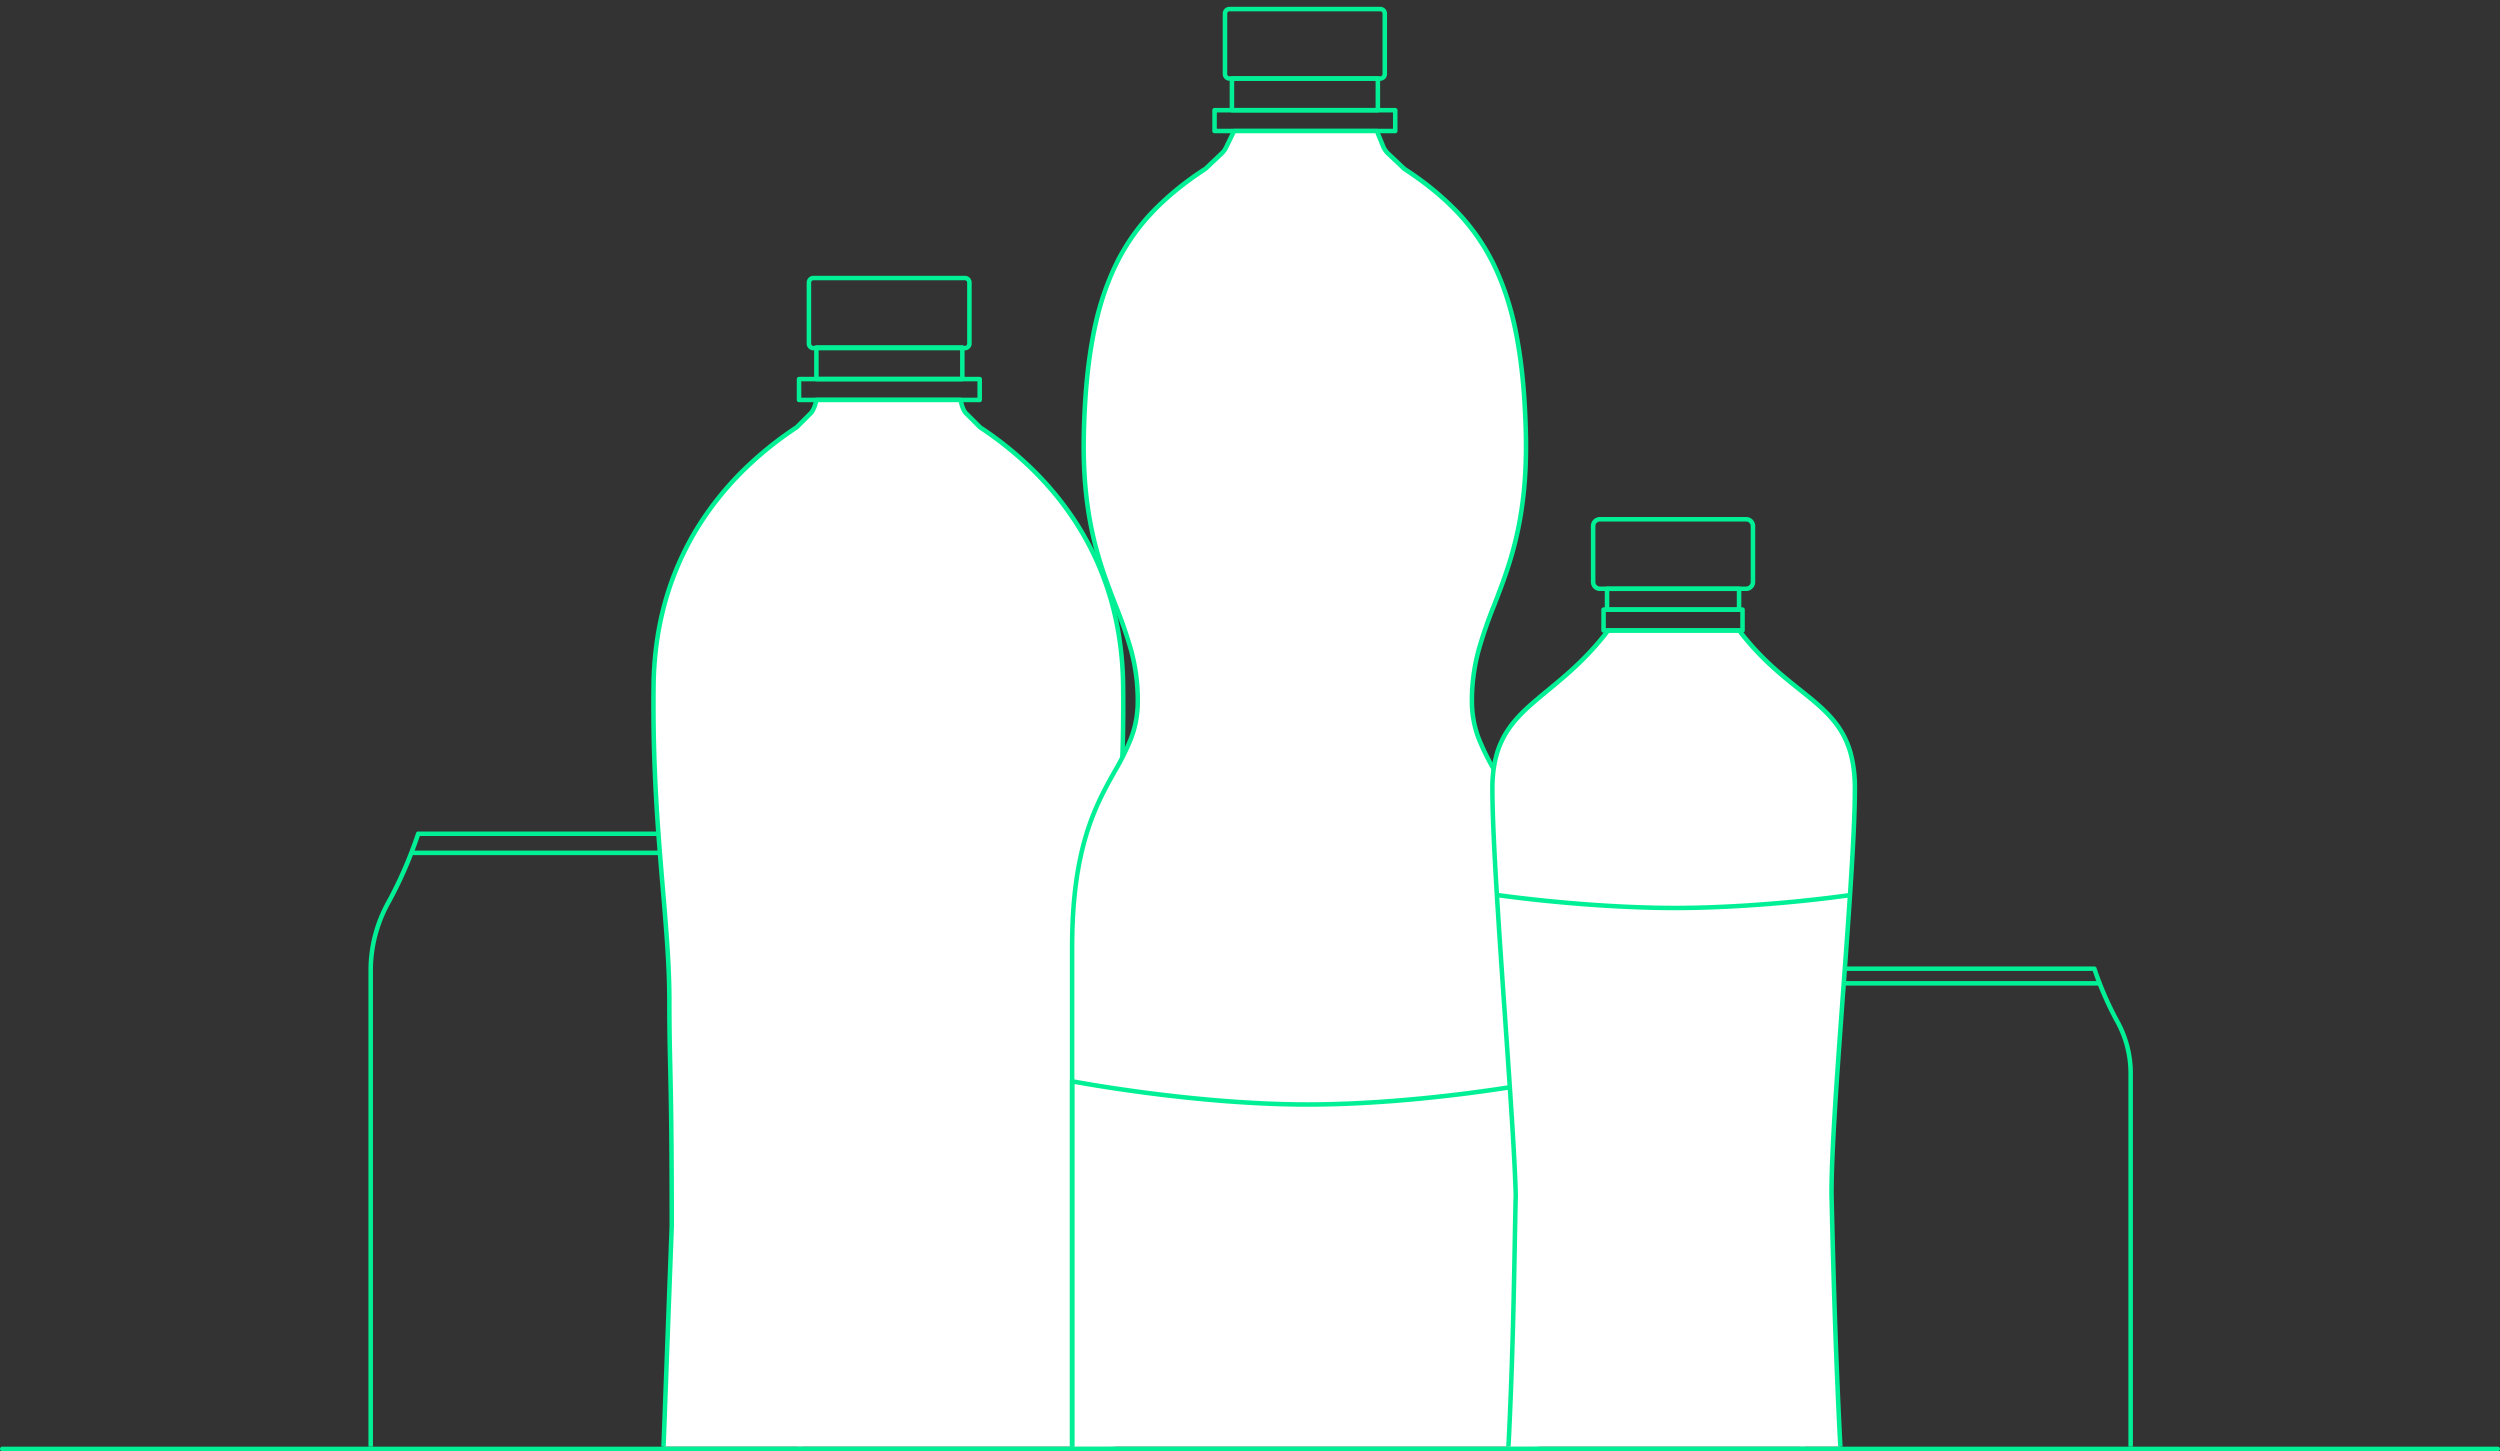 <?xml version="1.0" encoding="UTF-8"?>
<svg xmlns="http://www.w3.org/2000/svg" xmlns:xlink="http://www.w3.org/1999/xlink" width="1106" height="642" viewBox="0 0 1106 642">
  <rect x="0" y="0" width="1106" height="642" fill="#333333" stroke="none"/>
  <defs>
    <clipPath id="a">
      <rect width="1104" height="640" transform="translate(408 7037)" fill="#fff"></rect>
    </clipPath>
  </defs>
  <g transform="translate(-375 -7040)">
    <g transform="translate(-32 3)" clip-path="url(#a)">
      <g transform="translate(6058.554 23146)">
        <g transform="translate(-5487.554 -15740.142)">
          <path d="M199.034,1025.65a1,1,0,0,1,.72,1.694,67.982,67.982,0,0,1-38.608,19.982c-15.4,2.362-34.015,3.56-55.342,3.56s-39.946-1.2-55.342-3.56a67.97,67.97,0,0,1-38.6-19.978,1,1,0,0,1,1.225-1.557c2.081,1.218,7.46,3,21.27,4.6,10.141,1.169,23.473,2.066,38.556,2.595,10.5.368,21.561.554,32.88.554,21.694,0,42.641-.7,58.983-1.968,8.713-.677,16-1.5,21.668-2.453,5.963-1,10.03-2.121,12.087-3.327A1,1,0,0,1,199.034,1025.65Zm-93.23,23.236c21.226,0,39.743-1.19,55.038-3.536a66.443,66.443,0,0,0,33.914-15.977,76.4,76.4,0,0,1-7.983,1.714c-5.723.961-13.073,1.794-21.844,2.475-16.392,1.273-37.394,1.974-59.138,1.974-11.342,0-22.428-.187-32.95-.555-15.135-.531-28.522-1.432-38.715-2.607a116.572,116.572,0,0,1-17.271-3,66.434,66.434,0,0,0,33.91,15.976C66.061,1047.7,84.579,1048.886,105.8,1048.886Z" transform="translate(-10.834 -608.82)" fill="#01f096"></path>
          <path d="M102.473,434.651h0c-2.566,0-5.163-.01-7.719-.029-23.438-.179-44.929-1.159-60.517-2.758a142.4,142.4,0,0,1-19.647-3.083,24.873,24.873,0,0,1-5.662-2.043c-1.61-.9-2.426-1.94-2.426-3.1V68.347A62.448,62.448,0,0,1,8.557,52.475a63.556,63.556,0,0,1,5.994-14.841,187.565,187.565,0,0,0,13.006-30,1,1,0,0,1,.953-.7H176.431a1,1,0,0,1,.953.7c.012.039,1.277,3.989,3.5,9.641a173.673,173.673,0,0,0,9.5,20.36,63.553,63.553,0,0,1,5.994,14.841,62.448,62.448,0,0,1,2.057,15.872v355.29a2.764,2.764,0,0,1-.808,1.889,6.738,6.738,0,0,1-1.86,1.343,28.433,28.433,0,0,1-6.259,2.121,163.881,163.881,0,0,1-21.658,3.153C150.6,433.76,127.382,434.651,102.473,434.651ZM29.234,8.937c-.462,1.385-1.61,4.729-3.314,9.053A175.731,175.731,0,0,1,16.3,38.61,61.1,61.1,0,0,0,8.5,68.347v355.29c0,.36.523.866,1.4,1.354a23.02,23.02,0,0,0,5.187,1.853,140.564,140.564,0,0,0,19.353,3.03c15.527,1.593,36.951,2.569,60.328,2.748,2.55.019,5.142.029,7.7.029,24.85,0,48.005-.888,65.2-2.5a162.032,162.032,0,0,0,21.376-3.106,26.579,26.579,0,0,0,5.8-1.947c1.483-.778,1.6-1.316,1.6-1.462V68.347a61.1,61.1,0,0,0-7.8-29.737,175.725,175.725,0,0,1-9.623-20.62c-1.7-4.324-2.852-7.668-3.314-9.053Z" transform="translate(-7.5 -7.937)" fill="#01f096"></path>
          <path d="M-8139.72-19723.141h-152.305a1,1,0,0,1-1-1,1,1,0,0,1,1-1h152.305a1,1,0,0,1,1,1A1,1,0,0,1-8139.72-19723.141Z" transform="translate(8311.258 19732.594)" fill="#01f096"></path>
        </g>
        <g transform="translate(-5362.621 -15986.035)">
          <rect width="64.557" height="13.999" transform="translate(72.242 30.741)" fill="rgba(0,0,0,0)"></rect>
          <path d="M0-1H64.557a1,1,0,0,1,1,1V14a1,1,0,0,1-1,1H0a1,1,0,0,1-1-1V0A1,1,0,0,1,0-1ZM63.557,1H1V13H63.557Z" transform="translate(72.242 30.741)" fill="#01f096"></path>
          <rect width="71" height="31" rx="2" transform="translate(68.931 0.035)" fill="rgba(0,0,0,0)"></rect>
          <path d="M2-1H69a3,3,0,0,1,3,3V29a3,3,0,0,1-3,3H2a3,3,0,0,1-3-3V2A3,3,0,0,1,2-1ZM69,30a1,1,0,0,0,1-1V2a1,1,0,0,0-1-1H2A1,1,0,0,0,1,2V29a1,1,0,0,0,1,1Z" transform="translate(68.931 0.035)" fill="#01f096"></path>
          <rect width="79.927" height="9.222" transform="translate(64.557 44.743)" fill="rgba(0,0,0,0)"></rect>
          <path d="M0-1H79.927a1,1,0,0,1,1,1V9.222a1,1,0,0,1-1,1H0a1,1,0,0,1-1-1V0A1,1,0,0,1,0-1ZM78.927,1H1V8.222H78.927Z" transform="translate(64.557 44.743)" fill="#01f096"></path>
          <path d="M208.362,625.041l-8.084-217.213c0-69.023,1.054-69.04,1.054-99.623,0-36.7,7.737-77.53,6.983-139.512-.745-61.327-36.06-96.25-63.33-114.268l-5.8-5.8c-1.427-1.168-2.28-3.788-2.775-6.272l-63.812-.009c-.244,1.627-1.257,4.957-2.875,6.282l-5.8,5.8C36.643,72.443,1.329,107.366.583,168.693-.171,230.675,7.566,271.5,7.566,308.205c0,30.583,1.054,30.6,1.054,99.623L.536,625.041c-1.792,40.823,11.447,89.376,33.958,89.376,40.1,0,35.413-17.523,41.757-17.937,7.171.275.137,17.652,24.365,17.937h7.836v-.005c24.016-.367,17.041-17.656,24.2-17.931,6.343.414,1.652,17.937,41.757,17.937C196.915,714.417,210.155,665.864,208.362,625.041Z" transform="translate(-0.375 11.623)" fill="#fff"></path>
          <path d="M174.4,715.417a91.9,91.9,0,0,1-17.819-1.52,40.428,40.428,0,0,1-11.149-3.793,23.88,23.88,0,0,1-9.674-9.476c-1.274-2.043-1.948-3.043-3.129-3.146-1.718.094-2.291,1.526-3.312,4.465-.928,2.669-2.082,5.99-5.084,8.679-3.456,3.1-8.58,4.661-15.664,4.783a1.011,1.011,0,0,1-.12.007H100.6c-7.207-.085-12.413-1.641-15.913-4.758-3.026-2.695-4.185-6.031-5.115-8.712-1.02-2.94-1.593-4.371-3.31-4.465-1.182.1-1.856,1.1-3.13,3.146a23.878,23.878,0,0,1-9.674,9.476A40.422,40.422,0,0,1,52.313,713.9a91.9,91.9,0,0,1-17.818,1.52c-5.113,0-9.945-2.34-14.361-6.955a52.737,52.737,0,0,1-9.484-14.94,114.75,114.75,0,0,1-6.714-20.5A181.162,181.162,0,0,1-.463,625h0l8.084-217.2c0-41.411-.379-57.932-.683-71.2-.2-8.674-.371-16.166-.371-28.4,0-15.312-1.33-31.106-2.871-49.394C1.562,233.485-.856,204.78-.417,168.681a151.929,151.929,0,0,1,1.829-21.923A136.418,136.418,0,0,1,6,127.2,129.333,129.333,0,0,1,21.468,94.767,138.89,138.89,0,0,1,41.931,70.53,158.169,158.169,0,0,1,63.278,53.646l5.733-5.734a.965.965,0,0,1,.074-.067c1.3-1.064,2.272-4,2.52-5.656a1,1,0,0,1,.989-.852h0l63.812.009a1,1,0,0,1,.981.8c.569,2.856,1.431,4.878,2.428,5.694a.983.983,0,0,1,.074.067l5.733,5.734A158.179,158.179,0,0,1,166.967,70.53a138.891,138.891,0,0,1,20.464,24.237A129.324,129.324,0,0,1,202.894,127.2a136.393,136.393,0,0,1,4.592,19.558,151.919,151.919,0,0,1,1.829,21.923c.439,36.1-1.979,64.8-4.112,90.13-1.541,18.288-2.871,34.082-2.871,49.394,0,12.234-.172,19.725-.371,28.4-.3,13.272-.683,29.794-.683,71.2L209.361,625h0a181.139,181.139,0,0,1-4.4,48.017,114.755,114.755,0,0,1-6.714,20.5,52.74,52.74,0,0,1-9.483,14.94C184.349,713.077,179.517,715.417,174.4,715.417ZM132.649,695.48l.064,0c2.29.149,3.428,1.974,4.746,4.087,3.231,5.179,8.638,13.848,36.946,13.848,4.546,0,8.891-2.133,12.916-6.338a50.785,50.785,0,0,0,9.1-14.374,112.766,112.766,0,0,0,6.592-20.141,179.094,179.094,0,0,0,4.347-47.479s0,0,0-.007l-8.084-217.213c0-.012,0-.025,0-.037,0-41.45.379-57.984.684-71.269.2-8.662.37-16.143.37-28.354,0-15.4,1.334-31.229,2.878-49.562,2.13-25.281,4.543-53.935,4.105-89.938-.727-59.905-34.6-94.757-62.881-113.446a1,1,0,0,1-.156-.127l-5.772-5.772c-1.261-1.058-2.238-3.078-2.91-6.012l-62.178-.009c-.386,1.7-1.337,4.605-3.026,6.021L64.62,55.132a1,1,0,0,1-.156.127C36.181,73.947,2.312,108.8,1.583,168.705c-.438,36,1.976,64.657,4.105,89.938,1.544,18.333,2.878,34.165,2.878,49.562,0,12.211.172,19.691.37,28.354.3,13.285.684,29.819.684,71.269,0,.012,0,.025,0,.037L1.536,625.078s0,0,0,.007a179.116,179.116,0,0,0,4.348,47.479A112.774,112.774,0,0,0,12.475,692.7a50.788,50.788,0,0,0,9.1,14.374c4.025,4.206,8.371,6.338,12.917,6.338,28.307,0,33.714-8.668,36.945-13.847,1.318-2.113,2.457-3.938,4.747-4.088a1.008,1.008,0,0,1,.1,0,4.215,4.215,0,0,1,3.5,1.976,16.283,16.283,0,0,1,1.679,3.834c.9,2.59,1.918,5.525,4.556,7.874,3.123,2.781,7.9,4.172,14.6,4.251h7.727q.044,0,.089-.005c6.635-.1,11.366-1.5,14.465-4.275,2.617-2.344,3.633-5.267,4.53-7.846a16.29,16.29,0,0,1,1.681-3.833,4.217,4.217,0,0,1,3.5-1.976Z" transform="translate(-0.375 11.623)" fill="#01f096"></path>
        </g>
        <g transform="translate(-4854.135 -15680.445)">
          <path d="M155.1,1025.65a1,1,0,0,1,.72,1.694,52.2,52.2,0,0,1-29.645,15.343,285.092,285.092,0,0,1-42.338,2.724,285.086,285.086,0,0,1-42.337-2.724,52.189,52.189,0,0,1-29.64-15.34,1,1,0,0,1,1.225-1.557c1.571.92,5.651,2.27,16.166,3.482,7.746.893,17.93,1.578,29.452,1.982,8.022.281,16.475.423,25.125.423,16.576,0,32.581-.534,45.066-1.5,6.653-.516,12.218-1.147,16.541-1.873,5.642-.948,8.094-1.89,9.158-2.514A1,1,0,0,1,155.1,1025.65Zm-71.271,8.028c-8.673,0-17.149-.143-25.195-.425-11.575-.406-21.814-1.1-29.611-1.994a97.8,97.8,0,0,1-12.256-2.039,50.545,50.545,0,0,0,25.038,11.49,283.135,283.135,0,0,0,42.034,2.7,283.141,283.141,0,0,0,42.034-2.7,50.557,50.557,0,0,0,25.032-11.484c-4.691,1.191-12,2.177-21.854,2.942C116.515,1033.141,100.455,1033.677,83.829,1033.677Z" transform="translate(-11.246 -707.273)" fill="#01f096"></path>
          <path d="M80.1,334.341h0c-1.963,0-3.949-.008-5.9-.023-17.922-.137-34.358-.886-46.279-2.109a109.067,109.067,0,0,1-15.052-2.362,18.959,18.959,0,0,1-4.384-1.584c-1.311-.73-1.975-1.6-1.975-2.576V54.113a48.469,48.469,0,0,1,6.184-23.591A143.222,143.222,0,0,0,22.607,7.633a1,1,0,0,1,.953-.7H136.626a1,1,0,0,1,.953.7A143.216,143.216,0,0,0,147.5,30.522a48.469,48.469,0,0,1,6.184,23.591V325.686c0,1.024-.729,1.925-2.166,2.68a21.636,21.636,0,0,1-4.838,1.642,125.469,125.469,0,0,1-16.587,2.416C116.9,333.659,99.142,334.341,80.1,334.341ZM24.282,8.937A145.085,145.085,0,0,1,14.43,31.5,46.464,46.464,0,0,0,8.5,54.113V325.686c0,.01.132,1.007,4.858,2.223a107.221,107.221,0,0,0,14.758,2.31c11.861,1.217,28.229,1.963,46.091,2.1,1.949.015,3.93.022,5.888.022,18.987,0,36.678-.678,49.814-1.909a123.623,123.623,0,0,0,16.305-2.369c5.324-1.283,5.473-2.366,5.473-2.377V54.113a46.464,46.464,0,0,0-5.93-22.615A145.077,145.077,0,0,1,135.9,8.937Z" transform="translate(-7.5 -7.937)" fill="#01f096"></path>
          <path d="M-8175.607-19723.141h-116.418a1,1,0,0,1-1-1,1,1,0,0,1,1-1h116.418a1,1,0,0,1,1,1A1,1,0,0,1-8175.607-19723.141Z" transform="translate(8306.727 19730.602)" fill="#01f096"></path>
        </g>
        <g transform="translate(-5177.254 -16105)">
          <g transform="translate(63.02 0)">
            <rect width="64.557" height="13.999" transform="translate(7.685 30.741)" fill="rgba(0,0,0,0)"></rect>
            <path d="M0-1H64.557a1,1,0,0,1,1,1V14a1,1,0,0,1-1,1H0a1,1,0,0,1-1-1V0A1,1,0,0,1,0-1ZM63.557,1H1V13H63.557Z" transform="translate(7.685 30.741)" fill="#01f096"></path>
            <rect width="70.705" height="30.741" rx="2" transform="translate(4.611)" fill="rgba(0,0,0,0)"></rect>
            <path d="M2-1H68.7a3,3,0,0,1,3,3V28.741a3,3,0,0,1-3,3H2a3,3,0,0,1-3-3V2A3,3,0,0,1,2-1ZM68.7,29.741a1,1,0,0,0,1-1V2a1,1,0,0,0-1-1H2A1,1,0,0,0,1,2V28.741a1,1,0,0,0,1,1Z" transform="translate(4.611)" fill="#01f096"></path>
            <rect width="79.927" height="9.222" transform="translate(0 44.743)" fill="rgba(0,0,0,0)"></rect>
            <path d="M0-1H79.927a1,1,0,0,1,1,1V9.222a1,1,0,0,1-1,1H0a1,1,0,0,1-1-1V0A1,1,0,0,1,0-1ZM78.927,1H1V8.222H78.927Z" transform="translate(0 44.743)" fill="#01f096"></path>
          </g>
          <path d="M177.245,222.894c0-39.06,25.389-52.789,23.869-118.046S183.63,11.4,147.356-12.358l-7.193-6.8a9.43,9.43,0,0,1-2.017-2.762l-2.95-7.189H72.015l-3.481,7.189a9.4,9.4,0,0,1-2.017,2.762l-7.193,6.8C23.051,11.4,7.085,39.59,5.567,104.847s23.869,78.987,23.869,118.046c0,32.549-29.055,35.588-29.055,109.047V709.56C.1,726.194,12.09,761.369,30.592,762.073c19.1.727,32.985-1.877,35.585-16.948,1.24-3.309,2.622-3.309,3.881,0,3.895,16.63,14.4,21.451,33.237,21.3l.092-.025v.025c18.838.149,29.343-4.673,33.236-21.3,1.259-3.309,2.641-3.309,3.881,0,2.6,15.071,16.488,17.675,35.585,16.948,18.5-.7,30.5-35.878,30.213-52.512V331.941C206.3,258.481,177.245,255.443,177.245,222.894Z" transform="translate(-0.376 83.076)" fill="#fff"></path>
          <path d="M72.015-30.108H135.2a1,1,0,0,1,.925.62l2.938,7.161a8.4,8.4,0,0,0,1.79,2.443l7.129,6.737A130.435,130.435,0,0,1,171.572,6.115a93.381,93.381,0,0,1,16.6,24.135,126.9,126.9,0,0,1,9.988,31.91c2.278,12.194,3.572,26.149,3.956,42.663.389,16.711-.947,31.537-4.086,45.326-2.752,12.09-6.417,21.576-9.961,30.751a194.134,194.134,0,0,0-6.867,19.854,83.43,83.43,0,0,0-2.954,22.139,45.292,45.292,0,0,0,2.953,16.422,106.733,106.733,0,0,0,7.132,14.351c4.195,7.5,8.949,16,12.645,28.163,4.257,14.012,6.326,30.4,6.326,50.111V709.56a63.879,63.879,0,0,1-2.028,15.36,89.052,89.052,0,0,1-6.133,17.3,51.251,51.251,0,0,1-9.785,14.4c-4.177,4.1-8.628,6.274-13.229,6.449-1.943.074-3.713.11-5.41.11-9.274,0-15.876-1.12-20.777-3.524a18.56,18.56,0,0,1-6.817-5.525,20.349,20.349,0,0,1-3.587-8.743,4.174,4.174,0,0,0-.965-1.717,4.236,4.236,0,0,0-.989,1.746,32.984,32.984,0,0,1-4.224,10.488,21.676,21.676,0,0,1-6.982,6.865,29.107,29.107,0,0,1-9.709,3.613,63.863,63.863,0,0,1-12.446,1.044c-.278,0-.559,0-.841,0H103.3c-.283,0-.562,0-.841,0a63.858,63.858,0,0,1-12.446-1.045,29.111,29.111,0,0,1-9.709-3.613,21.681,21.681,0,0,1-6.982-6.865A32.981,32.981,0,0,1,69.1,745.42a4.238,4.238,0,0,0-.989-1.747,4.176,4.176,0,0,0-.965,1.717,20.353,20.353,0,0,1-3.587,8.743,18.556,18.556,0,0,1-6.816,5.525c-4.9,2.4-11.5,3.524-20.778,3.524-1.7,0-3.467-.036-5.41-.11-4.6-.175-9.051-2.345-13.229-6.449a51.25,51.25,0,0,1-9.785-14.4,89.043,89.043,0,0,1-6.133-17.3A63.875,63.875,0,0,1-.619,709.549V331.941c0-19.707,2.069-36.1,6.326-50.111,3.7-12.167,8.45-20.665,12.645-28.163a106.738,106.738,0,0,0,7.132-14.351,45.3,45.3,0,0,0,2.953-16.422,83.437,83.437,0,0,0-2.954-22.139A194.141,194.141,0,0,0,18.614,180.9c-3.544-9.174-7.209-18.66-9.961-30.75-3.139-13.789-4.475-28.615-4.086-45.326C4.951,88.31,6.245,74.355,8.523,62.161a126.894,126.894,0,0,1,9.988-31.91,93.379,93.379,0,0,1,16.6-24.135A130.435,130.435,0,0,1,58.7-13.146l7.129-6.738a8.373,8.373,0,0,0,1.8-2.469l3.482-7.192A1,1,0,0,1,72.015-30.108Zm62.511,2H72.642l-3.208,6.625A10.363,10.363,0,0,1,67.2-18.43l-7.193,6.8a1.007,1.007,0,0,1-.139.11C40.6,1.1,28.4,14.252,20.314,31.116c-8.627,17.99-13,41.426-13.748,73.755-.862,37.063,6.988,57.382,13.913,75.309a195.631,195.631,0,0,1,6.934,20.058,85.385,85.385,0,0,1,3.022,22.656,47.235,47.235,0,0,1-3.08,17.126A108.2,108.2,0,0,1,20.1,254.644c-8.338,14.905-18.716,33.455-18.716,77.3V709.56c0,.006,0,.011,0,.017a61.84,61.84,0,0,0,1.971,14.87,87,87,0,0,0,5.992,16.909c3.462,7.193,10.831,19.319,21.287,19.717,1.918.073,3.662.108,5.334.108,8.959,0,15.281-1.055,19.9-3.319,5.222-2.562,8.274-6.784,9.33-12.908a1,1,0,0,1,.049-.181c.5-1.344,1.349-3.131,2.87-3.131s2.372,1.784,2.882,3.127a.987.987,0,0,1,.039.128c1.834,7.831,5.114,12.969,10.323,16.172,4.839,2.975,11.546,4.361,21.107,4.361l.7,0a1,1,0,0,1,.452,0l.606,0c9.562,0,16.269-1.386,21.107-4.361,5.208-3.2,8.488-8.341,10.321-16.172a1.021,1.021,0,0,1,.039-.128c.511-1.342,1.365-3.126,2.882-3.126s2.366,1.787,2.87,3.131a1.006,1.006,0,0,1,.049.181c1.056,6.123,4.108,10.345,9.331,12.907,4.617,2.265,10.939,3.32,19.9,3.32,1.672,0,3.416-.035,5.334-.108,10.456-.4,17.825-12.524,21.287-19.717a87.013,87.013,0,0,0,5.992-16.909,61.851,61.851,0,0,0,1.971-14.87c0-.006,0-.011,0-.017V331.941c0-43.842-10.378-62.392-18.717-77.3a108.193,108.193,0,0,1-7.259-14.625,47.233,47.233,0,0,1-3.081-17.126,85.378,85.378,0,0,1,3.022-22.656A195.617,195.617,0,0,1,186.2,180.18c6.926-17.927,14.776-38.246,13.913-75.309-.752-32.329-5.121-55.765-13.748-73.755C178.279,14.252,166.079,1.1,146.808-11.522a1.007,1.007,0,0,1-.139-.11l-7.193-6.8a10.4,10.4,0,0,1-2.231-3.055c-.008-.018-.016-.036-.024-.054Z" transform="translate(-0.376 83.076)" fill="#01f096"></path>
          <path d="M216.632,2125.859s-49.365,9.776-100.941,9.776-104.628-9.776-104.628-9.776c0-149.342-.014-172.961-.007-172.747,0,0,53.668,10.267,104.136,10.267s101.792-9.687,101.792-9.687Z" transform="translate(-11.055 -1478.744)" fill="rgba(0,0,0,0)"></path>
          <path d="M115.692,2136.636c-11.789,0-24.635-.515-38.181-1.53-10.833-.812-22.137-1.944-33.6-3.365-19.513-2.42-32.9-4.873-33.031-4.9a1,1,0,0,1-.819-.983c0-92.541-.005-136.106-.008-157.043,0-6.137,0-10.064,0-12.456,0-1.2,0-2.009,0-2.523,0-.257,0-.44,0-.558v-.133a1,1,0,0,1,1.241-1.008c.939.178,14.187,2.662,33.047,5.116,17.964,2.337,44.838,5.123,70.849,5.123s52.262-2.63,69.7-4.836c18.891-2.39,31.782-4.81,31.91-4.834a1,1,0,0,1,1.185.985l-.352,172.168a1,1,0,0,1-.806.979c-.124.024-12.589,2.479-31.195,4.9-10.926,1.421-21.8,2.554-32.333,3.366C140.134,2136.121,127.481,2136.636,115.692,2136.636ZM12.064,2125.023c3.184.564,15.388,2.661,32.112,4.734,17.951,2.226,44.93,4.879,71.516,4.879a559.116,559.116,0,0,0,69.664-4.877c15.867-2.063,27.246-4.15,30.279-4.725l.348-170.142c-3.613.649-15.178,2.654-30.842,4.636-11.129,1.408-22.122,2.53-32.675,3.335-13.2,1.006-25.735,1.516-37.272,1.516s-24.2-.541-37.642-1.607c-10.747-.853-22.012-2.042-33.481-3.534-16.221-2.111-28.309-4.245-32.015-4.923,0,1.895,0,6.255,0,14.5C12.059,1989.69,12.064,2033.05,12.064,2125.023Z" transform="translate(-11.055 -1478.744)" fill="#01f096"></path>
        </g>
        <g transform="translate(-4991.324 -15879.272)">
          <g transform="translate(0 0)">
            <path d="M152.915,907.546S131.788,913,123.18,896.626c-12.252,15.007-41.1,14.329-47.744,0-8.467,15.692-33.376,10.921-33.376,10.921-13.114,0-23.437-15.09-24.043-63.265,8.127-68.127,8.444-150.657,9.328-187.18-.937-36.912-10.331-143.088-10.331-179.793s26.051-36.938,51.21-69.976H126.17c25.16,33.038,51.21,31.56,51.21,69.976S166.849,620.3,167.05,657.1c.884,36.523,2.747,118.49,9.328,187.18C173.784,893.813,170.987,905.767,152.915,907.546Z" transform="translate(-17.014 -358.14)" fill="#fff"></path>
            <path d="M144.932,909.419A29.615,29.615,0,0,1,133,907.124a21.542,21.542,0,0,1-9.993-8.769,27.928,27.928,0,0,1-4.477,3.935,32.528,32.528,0,0,1-6.509,3.544,38.673,38.673,0,0,1-14.482,2.794,32.576,32.576,0,0,1-13.856-2.88,19.155,19.155,0,0,1-8.292-7.1,21.793,21.793,0,0,1-11.032,8.376,40.185,40.185,0,0,1-13.848,2.2,51.117,51.117,0,0,1-8.543-.683,15.746,15.746,0,0,1-9.72-3.317c-3.059-2.35-5.688-6-7.815-10.848A80.505,80.505,0,0,1,19.2,874.642a222.518,222.518,0,0,1-2.18-30.348,1,1,0,0,1,.007-.131c6.909-57.92,8.178-126.751,8.935-167.877.136-7.373.253-13.741.385-19.184-.417-16.371-2.489-46.265-4.684-77.913-2.776-40.037-5.646-81.438-5.646-101.881a55.752,55.752,0,0,1,1.89-15.239,39.255,39.255,0,0,1,5.262-11.418c4.451-6.63,10.6-11.7,17.719-17.569,8.151-6.72,17.389-14.337,26.543-26.356a1,1,0,0,1,.8-.394H126.17a1,1,0,0,1,.8.394c9.164,12.033,18.412,19.423,26.571,25.942,7.113,5.683,13.256,10.591,17.7,17.245a39.083,39.083,0,0,1,5.254,11.6,59.462,59.462,0,0,1,1.885,15.8c0,19.108-2.637,55.054-5.187,89.816-2.578,35.138-5.243,71.471-5.143,89.964l.062,2.548c.92,38.124,2.834,117.455,9.262,184.55a1,1,0,0,1,0,.148c-1.306,24.937-2.646,40.262-5.981,49.817-1.707,4.89-3.916,8.234-6.952,10.524-2.839,2.141-6.449,3.368-11.356,3.86A36.5,36.5,0,0,1,144.932,909.419ZM123.18,895.626q.05,0,.1.005a1,1,0,0,1,.785.53c4.891,9.305,14.047,11.258,20.867,11.258a34.669,34.669,0,0,0,7.734-.841,1.011,1.011,0,0,1,.151-.027c9.158-.9,13.681-4.441,16.69-13.06,3.253-9.319,4.573-24.479,5.868-49.189-6.429-67.15-8.343-146.485-9.263-184.618l-.062-2.559c0-.006,0-.013,0-.019-.1-18.569,2.568-54.948,5.149-90.128,2.548-34.727,5.182-70.636,5.182-89.67,0-23.828-10.105-31.9-24.092-43.078-8.161-6.52-17.4-13.9-26.613-25.9H68.718c-9.194,11.976-18.415,19.578-26.56,26.294-14.017,11.556-24.144,19.905-24.144,42.683,0,20.374,2.868,61.74,5.642,101.743,2.2,31.686,4.272,61.615,4.689,78.024,0,.016,0,.033,0,.05-.132,5.442-.249,11.817-.385,19.2-.758,41.148-2.027,110-8.941,168.011.285,22.364,2.723,38.932,7.246,49.244,3.827,8.727,8.994,12.969,15.8,12.969a1,1,0,0,1,.188.018,49.247,49.247,0,0,0,8.262.664c8.243,0,19.106-1.922,24.046-11.078a1,1,0,0,1,1.787.054c2.983,6.43,11.1,10.424,21.2,10.423,10.135,0,19.431-3.976,24.867-10.635A1,1,0,0,1,123.18,895.626Z" transform="translate(-17.014 -358.14)" fill="#01f096"></path>
            <rect width="58.408" height="9.222" transform="translate(50.723 30.747)" fill="rgba(0,0,0,0)"></rect>
            <path d="M0-1H58.408a1,1,0,0,1,1,1V9.222a1,1,0,0,1-1,1H0a1,1,0,0,1-1-1V0A1,1,0,0,1,0-1ZM57.408,1H1V8.222H57.408Z" transform="translate(50.723 30.747)" fill="#01f096"></path>
            <rect width="70.705" height="30.741" rx="3" transform="translate(44.575)" fill="rgba(0,0,0,0)"></rect>
            <path d="M3-1H67.7a4,4,0,0,1,4,4V27.741a4,4,0,0,1-4,4H3a4,4,0,0,1-4-4V3A4,4,0,0,1,3-1ZM67.7,29.741a2,2,0,0,0,2-2V3a2,2,0,0,0-2-2H3A2,2,0,0,0,1,3V27.741a2,2,0,0,0,2,2Z" transform="translate(44.575)" fill="#01f096"></path>
            <rect width="61.483" height="9.222" transform="translate(49.186 39.97)" fill="rgba(0,0,0,0)"></rect>
            <path d="M0-1H61.483a1,1,0,0,1,1,1V9.222a1,1,0,0,1-1,1H0a1,1,0,0,1-1-1V0A1,1,0,0,1,0-1ZM60.483,1H1V8.222H60.483Z" transform="translate(49.186 39.97)" fill="#01f096"></path>
            <path d="M50.559,1013.312s39.112,5.6,77.772,5.6,76.868-5.6,76.868-5.6" transform="translate(-47.565 -846.962)" fill="#fff"></path>
            <path d="M128.331,1019.916c-20.01,0-40.127-1.526-53.479-2.806-14.466-1.387-24.337-2.793-24.435-2.807a1,1,0,0,1,.284-1.98c.1.014,9.932,1.415,24.355,2.8,13.306,1.276,33.349,2.8,53.275,2.8s39.732-1.521,52.835-2.8c14.2-1.383,23.793-2.782,23.888-2.8a1,1,0,0,1,.29,1.979c-.1.014-9.741,1.42-23.985,2.808C168.213,1018.39,148.342,1019.916,128.331,1019.916Z" transform="translate(-47.565 -846.962)" fill="#01f096"></path>
          </g>
          <path d="M204.828,1221.865a571.531,571.531,0,0,1-75.983,5.6c-39.248,0-81.006-5.6-81.006-5.6" transform="translate(-45.532 -741.11)" fill="#fff"></path>
          <path d="M128.844,1228.469c-20.312,0-41.29-1.526-55.312-2.806-15.191-1.387-25.723-2.793-25.827-2.807a1,1,0,1,1,.266-1.982c.1.014,10.6,1.415,25.755,2.8,13.978,1.276,34.886,2.8,55.119,2.8s39.778-1.521,52.611-2.8c13.9-1.382,23.13-2.781,23.222-2.8a1,1,0,1,1,.3,1.977c-.092.014-9.371,1.421-23.326,2.808C168.775,1226.942,149.159,1228.469,128.844,1228.469Z" transform="translate(-45.532 -741.11)" fill="#01f096"></path>
        </g>
      </g>
    </g>
    <path d="M1104,1H0A1,1,0,0,1-1,0,1,1,0,0,1,0-1H1104a1,1,0,0,1,1,1A1,1,0,0,1,1104,1Z" transform="translate(376 7681)" fill="#01f096"></path>
  </g>
</svg>
